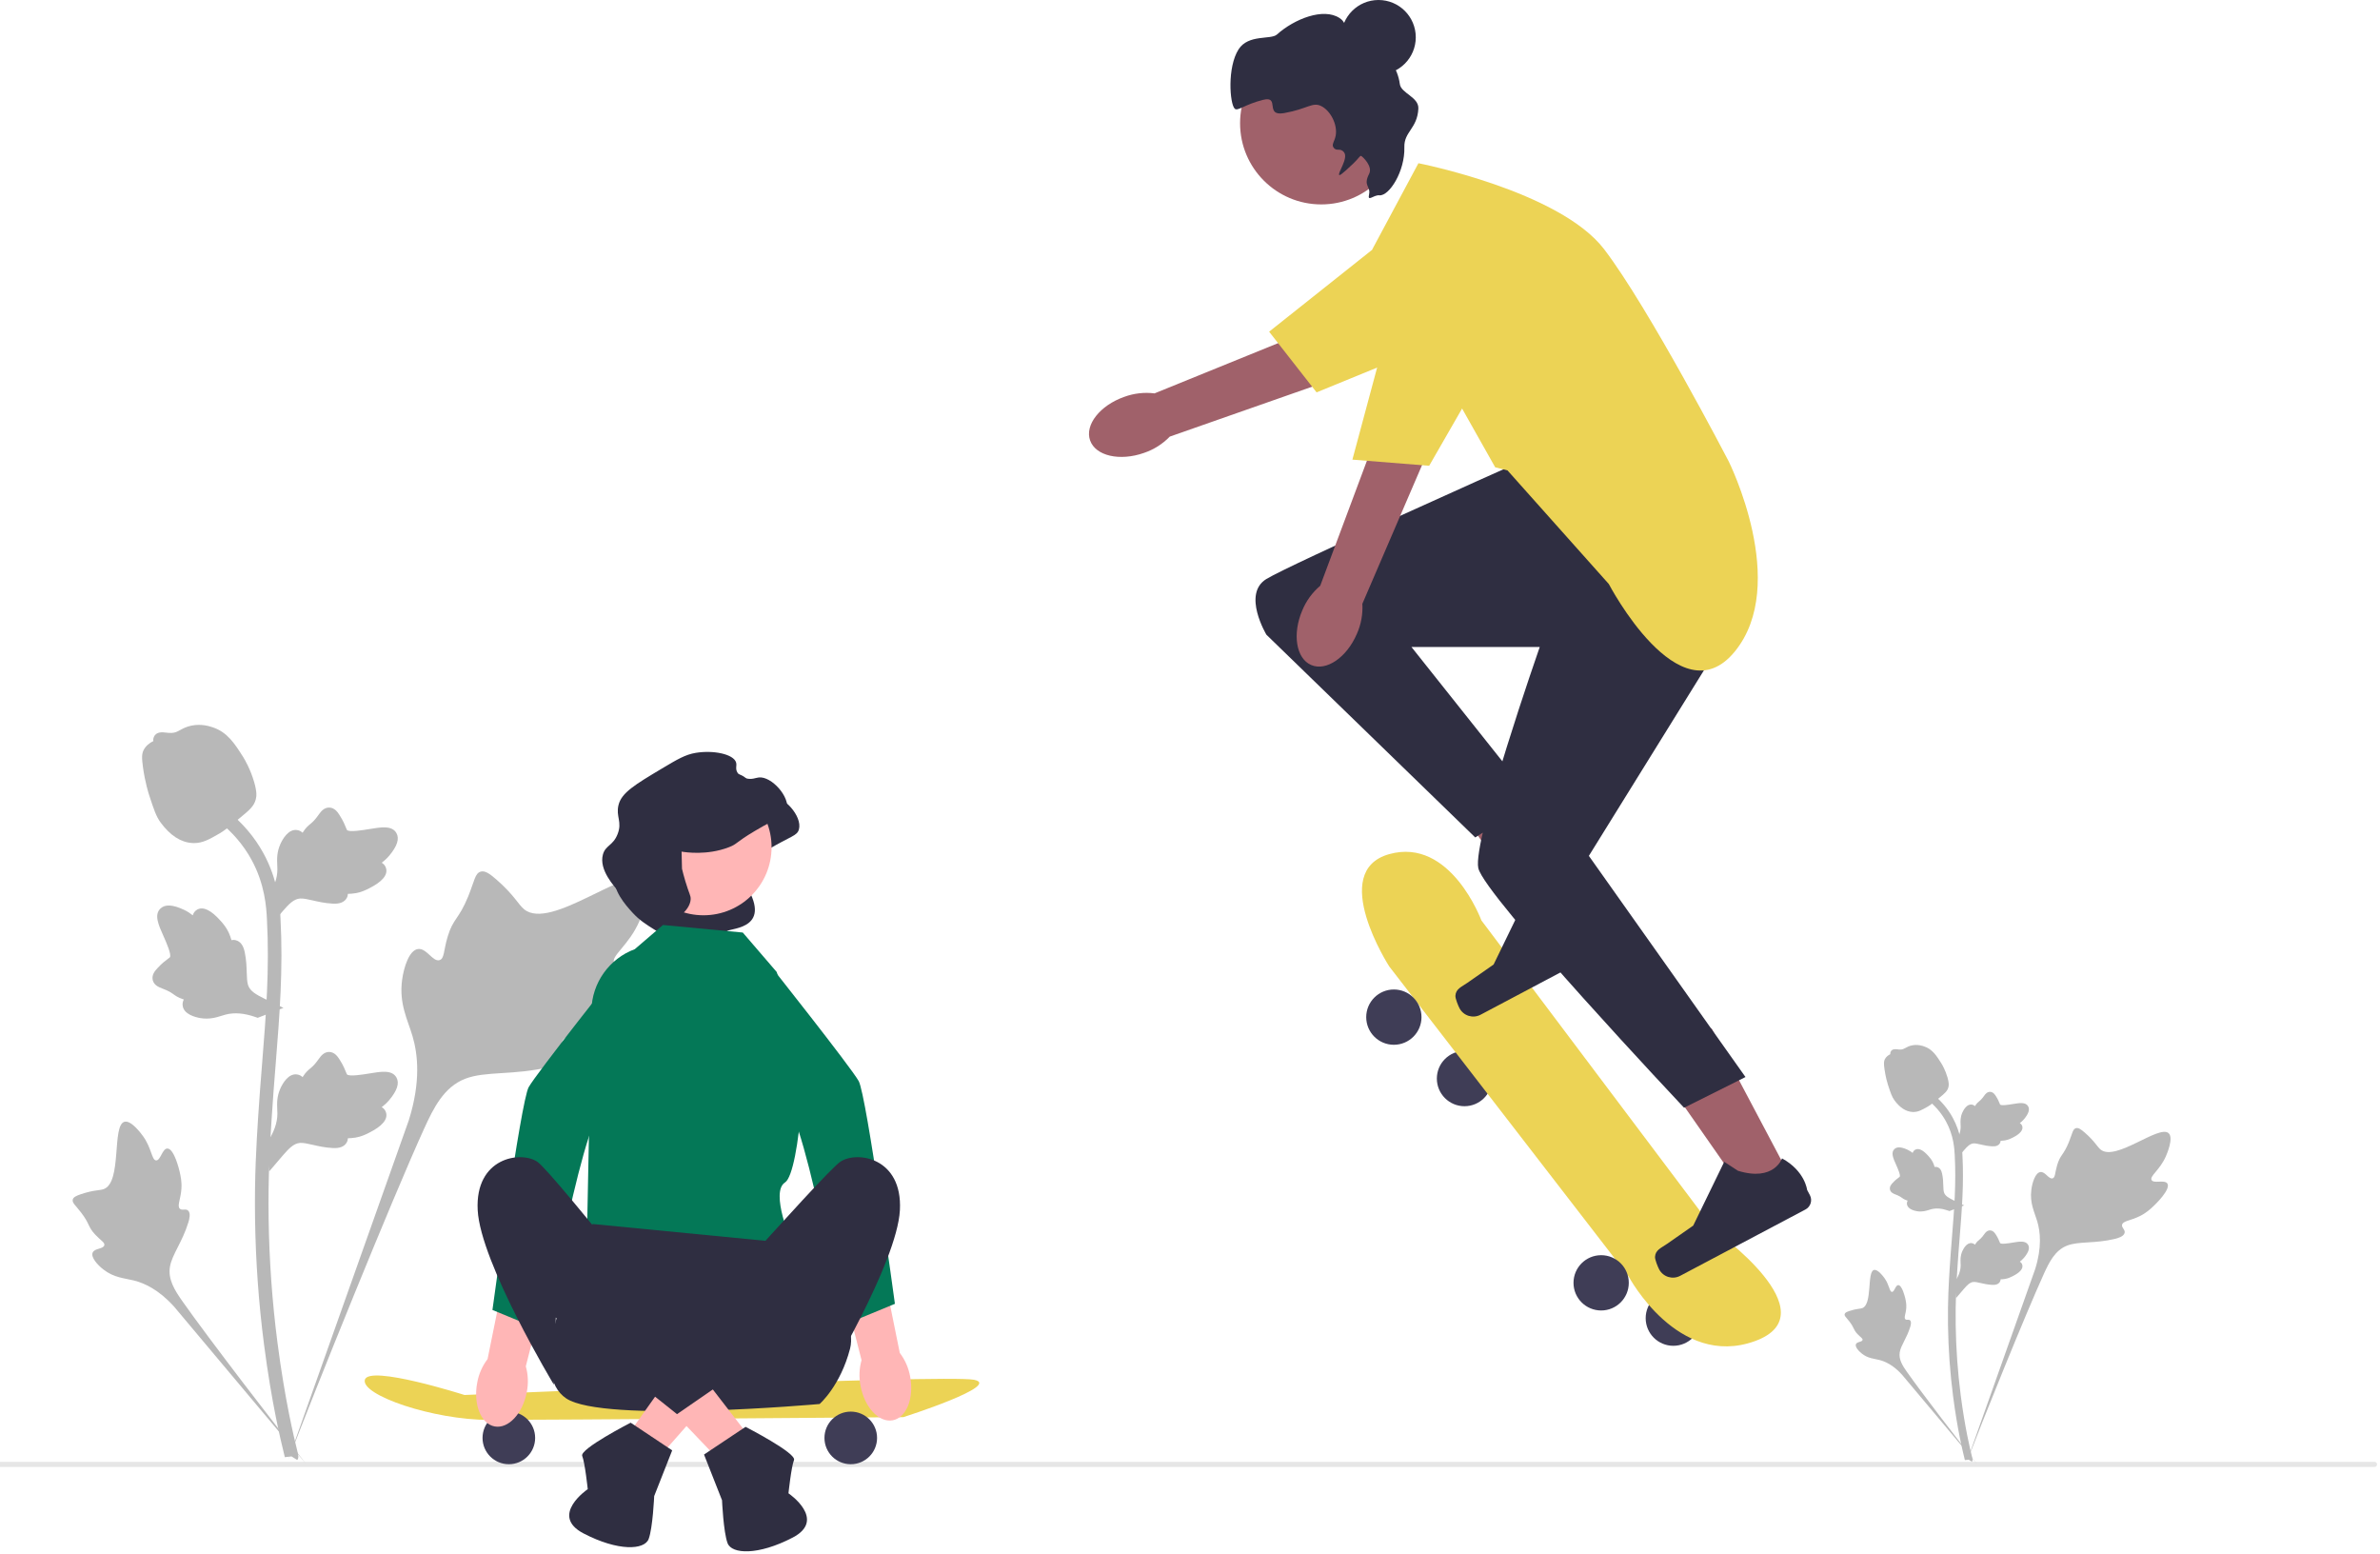 <svg width="775" height="506" viewBox="0 0 775 506" fill="none" xmlns="http://www.w3.org/2000/svg">
<g clip-path="url(#clip0_501_2)">
<path d="M774.04 476.742C774.04 477.206 773.664 477.582 773.2 477.582H0V475.902H773.2C773.664 475.902 774.04 476.278 774.04 476.742Z" fill="#E6E6E6"/>
<path d="M476.882 360.138C481.852 360.138 485.882 356.108 485.882 351.138C485.882 346.167 481.852 342.138 476.882 342.138C471.911 342.138 467.882 346.167 467.882 351.138C467.882 356.108 471.911 360.138 476.882 360.138Z" fill="#3F3D56"/>
<path d="M544.882 438.138C549.852 438.138 553.882 434.108 553.882 429.138C553.882 424.167 549.852 420.138 544.882 420.138C539.911 420.138 535.882 424.167 535.882 429.138C535.882 434.108 539.911 438.138 544.882 438.138Z" fill="#3F3D56"/>
<path d="M452.382 314.638L530.382 415.638C530.382 415.638 546.382 445.638 571.382 436.638C596.382 427.638 558.382 400.638 558.382 400.638L482.382 299.638C482.382 299.638 472.382 272.496 452.382 278.067C432.382 283.638 452.382 314.638 452.382 314.638Z" fill="#ECD355"/>
<path d="M584.23 385.598L571.051 392.573L537.876 345.063L557.326 334.769L584.23 385.598Z" fill="#A0616A"/>
<path d="M538.923 409.199C538.879 410.107 539.843 412.452 540.268 413.256C541.576 415.726 544.638 416.668 547.108 415.361L587.918 393.758C589.603 392.866 590.246 390.777 589.354 389.091L588.454 387.392C588.454 387.392 587.77 381.217 580.282 377.124C580.282 377.124 577.725 384.786 565.92 381.154L561.461 378.235L551.363 399.008L542.825 404.967C540.957 406.27 539.035 406.924 538.923 409.199Z" fill="#2F2E41"/>
<path d="M519.23 300.598L506.051 307.573L472.876 260.063L492.326 249.769L519.23 300.598Z" fill="#A0616A"/>
<path d="M473.923 324.199C473.879 325.107 474.843 327.452 475.268 328.256C476.576 330.726 479.638 331.668 482.109 330.361L522.918 308.758C524.603 307.866 525.246 305.777 524.354 304.091L523.454 302.392C523.454 302.392 522.77 296.217 515.282 292.124C515.282 292.124 512.725 299.786 500.92 296.154L496.461 293.235L486.363 314.008L477.825 319.967C475.957 321.27 474.035 321.924 473.923 324.199Z" fill="#2F2E41"/>
<path d="M705.784 385.348C704.94 383.924 701.287 385.449 700.616 384.157C699.947 382.869 703.34 380.908 705.279 376.427C705.629 375.619 707.832 370.526 706.201 368.955C703.109 365.977 688.961 378.268 684.01 374.246C682.924 373.363 682.165 371.601 678.876 368.74C677.568 367.602 676.777 367.088 676.011 367.279C674.925 367.55 674.839 369.004 673.674 371.863C671.927 376.15 670.894 375.891 669.876 379.312C669.12 381.851 669.293 383.327 668.403 383.615C667.145 384.022 665.987 381.329 664.392 381.57C662.765 381.816 661.781 384.952 661.471 387.3C660.888 391.706 662.506 394.613 663.403 397.67C664.377 400.993 664.956 406.045 662.705 413.198L640.428 475.964C645.346 463.085 659.586 427.779 665.57 414.659C667.297 410.871 669.205 407.03 673.121 405.514C676.891 404.054 682.07 404.925 688.671 403.335C689.442 403.149 691.582 402.605 691.851 401.346C692.074 400.306 690.815 399.725 691.008 398.751C691.268 397.444 693.743 397.428 696.784 395.92C698.928 394.857 700.264 393.592 701.413 392.505C701.76 392.177 706.908 387.243 705.784 385.348Z" fill="#B8B8B8"/>
<path d="M618.139 418.391C617.197 418.394 616.891 420.627 616.063 420.584C615.238 420.541 615.255 418.309 613.615 416.064C613.319 415.66 611.455 413.109 610.214 413.456C607.86 414.114 609.81 424.604 606.407 425.874C605.661 426.153 604.577 426.017 602.224 426.805C601.288 427.119 600.807 427.359 600.68 427.79C600.5 428.401 601.188 428.863 602.255 430.26C603.856 432.354 603.43 432.787 604.816 434.273C605.844 435.377 606.618 435.718 606.503 436.237C606.339 436.972 604.683 436.764 604.342 437.616C603.993 438.486 605.248 439.873 606.311 440.703C608.305 442.261 610.199 442.305 611.958 442.747C613.87 443.228 616.517 444.401 619.378 447.57L643.756 476.614C638.854 470.484 625.635 453.308 620.922 446.585C619.561 444.645 618.226 442.6 618.612 440.24C618.983 437.969 620.905 435.679 622.029 431.98C622.161 431.548 622.511 430.341 621.971 429.845C621.525 429.436 620.876 429.886 620.454 429.51C619.887 429.005 620.593 427.786 620.731 425.858C620.828 424.499 620.593 423.479 620.39 422.601C620.329 422.336 619.393 418.386 618.139 418.391Z" fill="#B8B8B8"/>
<path d="M636.939 422.611L636.371 417.542L636.63 417.158C637.831 415.381 638.443 413.646 638.45 411.999C638.451 411.738 638.439 411.476 638.427 411.209C638.378 410.152 638.317 408.838 639.002 407.306C639.386 406.452 640.465 404.474 642.088 404.719C642.525 404.78 642.855 404.981 643.106 405.216C643.142 405.157 643.18 405.098 643.221 405.035C643.726 404.264 644.126 403.933 644.512 403.615C644.808 403.371 645.114 403.119 645.593 402.521C645.804 402.26 645.968 402.03 646.106 401.836C646.526 401.251 647.074 400.554 648.041 400.566C649.073 400.615 649.614 401.469 649.973 402.034C650.613 403.043 650.903 403.769 651.095 404.252C651.164 404.428 651.244 404.626 651.284 404.687C651.617 405.177 654.323 404.719 655.342 404.553C657.631 404.171 659.612 403.84 660.428 405.284C661.013 406.317 660.579 407.683 659.098 409.452C658.637 410.003 658.146 410.421 657.711 410.749C658.072 410.964 658.395 411.295 658.526 411.813C658.834 413.042 657.778 414.273 655.388 415.477C654.795 415.778 653.996 416.179 652.876 416.373C652.349 416.463 651.874 416.485 651.468 416.497C651.459 416.732 651.404 416.987 651.261 417.249C650.841 418.02 649.968 418.387 648.651 418.299C647.202 418.223 646.009 417.946 644.957 417.704C644.038 417.493 643.247 417.315 642.625 417.356C641.472 417.449 640.584 418.372 639.541 419.569L636.939 422.611Z" fill="#B8B8B8"/>
<path d="M639.572 392.435L634.814 394.269L634.377 394.116C632.354 393.406 630.52 393.254 628.925 393.665C628.671 393.73 628.421 393.808 628.166 393.888C627.156 394.203 625.9 394.596 624.245 394.321C623.321 394.166 621.135 393.624 620.96 391.992C620.908 391.554 621.019 391.184 621.182 390.882C621.116 390.861 621.05 390.839 620.978 390.816C620.104 390.523 619.683 390.22 619.278 389.928C618.966 389.703 618.644 389.471 617.945 389.159C617.638 389.022 617.374 388.921 617.152 388.837C616.48 388.579 615.666 388.226 615.433 387.288C615.218 386.276 615.907 385.537 616.363 385.046C617.176 384.172 617.806 383.707 618.223 383.399C618.376 383.286 618.548 383.159 618.597 383.105C618.986 382.659 617.857 380.158 617.437 379.214C616.487 377.096 615.665 375.264 616.855 374.108C617.705 373.281 619.136 373.354 621.223 374.338C621.873 374.644 622.402 375.013 622.83 375.351C622.947 374.947 623.184 374.551 623.653 374.293C624.763 373.683 626.222 374.392 627.992 376.398C628.434 376.896 629.025 377.567 629.496 378.601C629.717 379.088 629.859 379.542 629.974 379.931C630.203 379.88 630.464 379.869 630.753 379.941C631.605 380.151 632.182 380.903 632.431 382.199C632.725 383.62 632.76 384.844 632.793 385.923C632.822 386.866 632.85 387.677 633.048 388.267C633.43 389.359 634.548 389.984 635.97 390.689L639.572 392.435Z" fill="#B8B8B8"/>
<path d="M636.939 377.504L636.371 372.435L636.63 372.051C637.831 370.275 638.443 368.539 638.45 366.892C638.451 366.631 638.439 366.369 638.427 366.102C638.378 365.045 638.317 363.731 639.002 362.199C639.386 361.345 640.465 359.367 642.088 359.612C642.525 359.673 642.855 359.874 643.106 360.109C643.142 360.05 643.18 359.991 643.221 359.928C643.726 359.157 644.126 358.827 644.512 358.508C644.808 358.264 645.114 358.012 645.593 357.414C645.804 357.153 645.968 356.923 646.106 356.729C646.526 356.144 647.074 355.447 648.041 355.459C649.073 355.508 649.614 356.362 649.973 356.927C650.613 357.936 650.903 358.663 651.095 359.145C651.164 359.321 651.244 359.519 651.284 359.58C651.617 360.07 654.323 359.612 655.342 359.446C657.631 359.064 659.612 358.733 660.428 360.177C661.013 361.21 660.579 362.576 659.098 364.345C658.637 364.896 658.146 365.314 657.711 365.642C658.072 365.857 658.395 366.188 658.526 366.707C658.834 367.935 657.778 369.166 655.388 370.37C654.795 370.671 653.996 371.072 652.876 371.266C652.349 371.356 651.874 371.378 651.468 371.391C651.459 371.625 651.404 371.88 651.261 372.142C650.841 372.913 649.968 373.28 648.651 373.192C647.202 373.116 646.009 372.839 644.957 372.597C644.038 372.387 643.247 372.208 642.625 372.249C641.472 372.342 640.584 373.265 639.541 374.462L636.939 377.504Z" fill="#B8B8B8"/>
<path d="M642.124 475.882L641.062 475.216L639.824 475.358C639.804 475.243 639.737 474.979 639.635 474.565C639.081 472.299 637.391 465.403 635.982 454.542C634.998 446.961 634.441 439.166 634.326 431.372C634.211 423.565 634.581 417.655 634.877 412.905C635.101 409.323 635.372 405.911 635.639 402.588C636.349 393.709 637.018 385.323 636.52 376.038C636.41 373.965 636.179 369.651 633.658 365.06C632.196 362.397 630.182 360.033 627.671 358.036L629.232 356.074C632.004 358.281 634.232 360.9 635.856 363.856C638.65 368.946 638.902 373.647 639.023 375.906C639.53 385.355 638.853 393.822 638.136 402.786C637.872 406.097 637.6 409.494 637.378 413.062C637.084 417.768 636.718 423.626 636.832 431.333C636.945 439.034 637.495 446.733 638.466 454.219C639.858 464.943 641.523 471.736 642.07 473.968C642.361 475.16 642.423 475.409 642.124 475.882Z" fill="#B8B8B8"/>
<path d="M623.075 362.018C622.972 362.018 622.868 362.015 622.763 362.008C620.629 361.893 618.653 360.616 616.889 358.212C616.061 357.082 615.638 355.792 614.794 353.22C614.663 352.824 614.027 350.812 613.64 348.044C613.387 346.236 613.418 345.48 613.777 344.812C614.175 344.068 614.818 343.549 615.543 343.199C615.511 342.959 615.536 342.712 615.64 342.46C616.068 341.415 617.203 341.552 617.817 341.618C618.128 341.657 618.516 341.708 618.935 341.686C619.593 341.655 619.946 341.459 620.482 341.165C620.995 340.884 621.633 340.534 622.578 340.34C624.443 339.951 626.006 340.48 626.521 340.654C629.231 341.557 630.567 343.664 632.114 346.104C632.422 346.593 633.481 348.375 634.179 350.817C634.683 352.579 634.612 353.362 634.461 353.944C634.152 355.141 633.424 355.826 631.575 357.339C629.645 358.922 628.676 359.715 627.844 360.197C625.907 361.315 624.69 362.018 623.075 362.018Z" fill="#B8B8B8"/>
<path d="M209.098 315.627C207.608 313.116 201.166 315.805 199.981 313.526C198.801 311.255 204.787 307.795 208.207 299.891C208.824 298.465 212.71 289.483 209.833 286.711C204.379 281.458 179.424 303.138 170.69 296.043C168.773 294.486 167.434 291.378 161.634 286.331C159.326 284.324 157.931 283.417 156.58 283.754C154.664 284.233 154.512 286.798 152.457 291.84C149.376 299.403 147.553 298.946 145.757 304.98C144.425 309.459 144.729 312.063 143.161 312.57C140.941 313.288 138.898 308.537 136.086 308.963C133.215 309.397 131.48 314.928 130.932 319.07C129.903 326.842 132.758 331.97 134.34 337.363C136.059 343.223 137.079 352.136 133.109 364.753L93.814 475.467C102.489 452.749 127.608 390.472 138.162 367.329C141.21 360.649 144.574 353.872 151.482 351.198C158.133 348.623 167.267 350.16 178.911 347.355C180.271 347.027 184.045 346.067 184.52 343.847C184.913 342.012 182.693 340.988 183.034 339.269C183.492 336.964 187.857 336.935 193.222 334.275C197.004 332.4 199.361 330.169 201.387 328.251C201.998 327.673 211.08 318.97 209.098 315.627Z" fill="#B8B8B8"/>
<path d="M54.498 373.912C52.836 373.918 52.297 377.856 50.836 377.78C49.381 377.704 49.41 373.768 46.518 369.809C45.996 369.095 42.709 364.596 40.518 365.208C36.366 366.369 39.806 384.873 33.804 387.112C32.487 387.604 30.575 387.364 26.425 388.755C24.773 389.308 23.926 389.732 23.702 390.492C23.384 391.57 24.599 392.385 26.481 394.848C29.303 398.543 28.553 399.306 30.997 401.928C32.81 403.874 34.176 404.476 33.973 405.392C33.685 406.689 30.764 406.321 30.161 407.824C29.546 409.358 31.76 411.806 33.635 413.27C37.152 416.017 40.493 416.096 43.596 416.875C46.968 417.722 51.637 419.793 56.684 425.382L99.686 476.613C91.038 465.801 67.72 435.503 59.407 423.645C57.007 420.222 54.652 416.616 55.332 412.453C55.988 408.446 59.378 404.407 61.361 397.882C61.592 397.12 62.21 394.991 61.258 394.117C60.47 393.395 59.327 394.189 58.582 393.526C57.582 392.636 58.828 390.485 59.07 387.085C59.241 384.687 58.826 382.887 58.469 381.339C58.362 380.872 56.711 373.904 54.498 373.912Z" fill="#B8B8B8"/>
<path d="M87.66 381.356L86.658 372.416L87.116 371.738C89.233 368.604 90.312 365.544 90.325 362.639C90.327 362.177 90.306 361.715 90.284 361.244C90.198 359.379 90.09 357.061 91.299 354.359C91.976 352.853 93.88 349.365 96.742 349.796C97.513 349.904 98.095 350.258 98.538 350.673C98.603 350.569 98.669 350.465 98.741 350.353C99.632 348.993 100.338 348.411 101.018 347.85C101.54 347.418 102.08 346.973 102.926 345.92C103.297 345.458 103.586 345.052 103.83 344.711C104.57 343.68 105.537 342.449 107.242 342.471C109.064 342.557 110.018 344.064 110.65 345.061C111.779 346.839 112.291 348.122 112.63 348.972C112.753 349.283 112.893 349.632 112.964 349.74C113.551 350.604 118.323 349.796 120.121 349.503C124.16 348.829 127.654 348.247 129.094 350.794C130.125 352.615 129.359 355.024 126.747 358.145C125.934 359.116 125.068 359.854 124.3 360.433C124.936 360.813 125.506 361.395 125.737 362.311C126.281 364.477 124.419 366.649 120.203 368.773C119.156 369.304 117.747 370.012 115.772 370.353C114.842 370.512 114.004 370.551 113.288 370.573C113.273 370.987 113.176 371.436 112.923 371.898C112.183 373.258 110.642 373.905 108.319 373.75C105.764 373.616 103.66 373.128 101.803 372.701C100.182 372.33 98.786 372.014 97.69 372.088C95.656 372.252 94.089 373.879 92.251 375.99L87.66 381.356Z" fill="#B8B8B8"/>
<path d="M92.305 328.128L83.911 331.364L83.14 331.093C79.571 329.84 76.337 329.572 73.524 330.297C73.076 330.412 72.635 330.55 72.185 330.69C70.403 331.247 68.189 331.939 65.268 331.455C63.639 331.182 59.782 330.225 59.474 327.347C59.383 326.575 59.577 325.921 59.866 325.388C59.749 325.352 59.632 325.313 59.505 325.273C57.964 324.755 57.221 324.221 56.506 323.705C55.956 323.309 55.389 322.9 54.156 322.349C53.615 322.107 53.149 321.93 52.757 321.781C51.571 321.327 50.136 320.703 49.725 319.048C49.346 317.264 50.561 315.96 51.365 315.095C52.799 313.552 53.91 312.732 54.646 312.188C54.916 311.991 55.218 311.766 55.305 311.67C55.991 310.883 54 306.472 53.26 304.807C51.584 301.072 50.134 297.839 52.233 295.801C53.733 294.341 56.257 294.471 59.938 296.206C61.084 296.746 62.018 297.396 62.772 297.993C62.978 297.281 63.398 296.582 64.224 296.126C66.182 295.05 68.755 296.301 71.879 299.84C72.658 300.718 73.7 301.902 74.531 303.725C74.921 304.585 75.171 305.385 75.374 306.073C75.779 305.982 76.237 305.962 76.748 306.089C78.251 306.461 79.269 307.787 79.707 310.073C80.226 312.579 80.288 314.738 80.346 316.642C80.397 318.304 80.447 319.735 80.796 320.777C81.471 322.702 83.442 323.805 85.95 325.048L92.305 328.128Z" fill="#B8B8B8"/>
<path d="M87.66 301.79L86.658 292.85L87.116 292.173C89.233 289.039 90.312 285.978 90.325 283.073C90.327 282.611 90.306 282.149 90.284 281.679C90.198 279.814 90.09 277.496 91.299 274.794C91.976 273.287 93.88 269.799 96.742 270.231C97.513 270.339 98.095 270.693 98.538 271.107C98.603 271.004 98.669 270.9 98.741 270.788C99.632 269.428 100.338 268.845 101.018 268.284C101.54 267.852 102.08 267.408 102.926 266.355C103.297 265.893 103.586 265.487 103.83 265.146C104.57 264.114 105.537 262.884 107.242 262.906C109.064 262.992 110.018 264.498 110.65 265.496C111.779 267.274 112.291 268.556 112.63 269.406C112.753 269.717 112.893 270.067 112.964 270.175C113.551 271.038 118.323 270.231 120.121 269.937C124.16 269.264 127.654 268.681 129.094 271.228C130.125 273.05 129.359 275.458 126.747 278.579C125.934 279.551 125.068 280.289 124.3 280.867C124.936 281.247 125.506 281.83 125.737 282.745C126.281 284.912 124.419 287.083 120.203 289.207C119.156 289.738 117.747 290.446 115.772 290.787C114.842 290.947 114.004 290.986 113.288 291.007C113.273 291.422 113.176 291.871 112.923 292.333C112.183 293.692 110.642 294.34 108.319 294.184C105.764 294.051 103.66 293.563 101.803 293.135C100.182 292.764 98.786 292.449 97.69 292.522C95.656 292.686 94.089 294.314 92.251 296.425L87.66 301.79Z" fill="#B8B8B8"/>
<path d="M96.806 475.322L94.933 474.148L92.748 474.398C92.714 474.195 92.595 473.729 92.416 472.999C91.438 469.002 88.457 456.838 85.971 437.68C84.236 424.307 83.254 410.558 83.051 396.81C82.848 383.039 83.5 372.615 84.022 364.236C84.417 357.916 84.896 351.899 85.367 346.037C86.618 330.376 87.799 315.582 86.921 299.205C86.727 295.549 86.319 287.938 81.872 279.84C79.293 275.144 75.74 270.974 71.311 267.451L74.066 263.989C78.954 267.883 82.885 272.502 85.749 277.716C90.678 286.695 91.123 294.988 91.337 298.972C92.23 315.639 91.037 330.574 89.772 346.386C89.306 352.227 88.826 358.218 88.434 364.512C87.916 372.813 87.27 383.147 87.471 396.741C87.67 410.325 88.641 423.906 90.353 437.11C92.809 456.026 95.746 468.009 96.711 471.946C97.225 474.048 97.333 474.489 96.806 475.322Z" fill="#B8B8B8"/>
<path d="M63.205 274.475C63.024 274.475 62.84 274.47 62.655 274.457C58.891 274.254 55.405 272.001 52.292 267.762C50.834 265.768 50.087 263.493 48.597 258.956C48.367 258.257 47.244 254.708 46.562 249.826C46.115 246.636 46.171 245.302 46.804 244.124C47.505 242.812 48.641 241.896 49.918 241.279C49.862 240.856 49.907 240.42 50.091 239.976C50.844 238.132 52.847 238.374 53.931 238.491C54.479 238.56 55.163 238.65 55.901 238.611C57.062 238.555 57.686 238.21 58.632 237.692C59.536 237.196 60.66 236.578 62.329 236.237C65.618 235.551 68.374 236.483 69.283 236.79C74.064 238.383 76.421 242.099 79.149 246.403C79.693 247.266 81.56 250.409 82.792 254.717C83.681 257.825 83.556 259.206 83.288 260.234C82.745 262.345 81.46 263.553 78.199 266.221C74.793 269.014 73.084 270.413 71.616 271.263C68.2 273.236 66.054 274.475 63.205 274.475Z" fill="#B8B8B8"/>
<path d="M566.383 199.638L517.383 278.638L568.383 350.638L548.383 360.638C548.383 360.638 483.383 291.638 481.383 282.638C479.383 273.638 501.383 210.638 501.383 210.638H459.615L499.383 260.638L480.383 272.638L412.383 206.638C412.383 206.638 404.383 193.346 412.383 188.492C420.383 183.638 492.119 151.638 492.119 151.638L566.383 199.638Z" fill="#2F2E41"/>
<path d="M453.882 340.138C458.852 340.138 462.882 336.108 462.882 331.138C462.882 326.167 458.852 322.138 453.882 322.138C448.911 322.138 444.882 326.167 444.882 331.138C444.882 336.108 448.911 340.138 453.882 340.138Z" fill="#3F3D56"/>
<path d="M521.382 426.638C526.352 426.638 530.382 422.608 530.382 417.638C530.382 412.667 526.352 408.638 521.382 408.638C516.411 408.638 512.382 412.667 512.382 417.638C512.382 422.608 516.411 426.638 521.382 426.638Z" fill="#3F3D56"/>
<path d="M446.882 81.138L461.882 53.138C461.882 53.138 507.827 62.138 522.354 81.138C536.882 100.138 562.882 150.138 562.882 150.138C562.882 150.138 582.882 190.138 564.882 212.138C546.882 234.138 523.882 190.138 523.882 190.138L490.882 153.138L486.882 152.138L446.882 81.138Z" fill="#ECD355"/>
<path d="M424.062 198.725C425.341 195.622 427.344 192.87 429.905 190.7L451.566 132.728L468.327 139.184L443.624 196.574C443.82 199.924 443.211 203.272 441.848 206.338C438.543 214.058 431.883 218.61 426.971 216.507C422.059 214.404 420.756 206.443 424.062 198.725Z" fill="#A0616A"/>
<path d="M458.382 82.638L497.882 95.138L465.382 151.638L440.382 149.638L458.382 82.638Z" fill="#ECD355"/>
<path d="M366.086 129.2C369.236 128.041 372.618 127.653 375.948 128.069L433.281 104.768L439.875 121.475L380.912 142.142C378.579 144.554 375.703 146.372 372.524 147.445C364.603 150.238 356.744 148.417 354.967 143.379C353.19 138.34 358.168 131.991 366.086 129.2Z" fill="#A0616A"/>
<path d="M460.883 70.138L489.92 102.696L428.716 127.738L413.265 107.983L460.883 70.138Z" fill="#ECD355"/>
<path d="M225.889 283.514C225.922 283.519 225.97 283.527 226.029 283.537C227.183 283.728 234.162 284.805 241.197 282.125C244.177 280.99 243.161 280.707 249.798 276.759C257.581 272.132 259.578 272.164 260.157 270.006C261.314 265.698 255.135 258.924 251.046 259.37C249.969 259.488 248.816 260.13 247.022 259.694C246.628 259.599 244.903 259.18 244.062 257.752C243.312 256.479 243.947 255.56 243.646 254.515C242.854 251.773 236.252 250.404 230.465 251.371C227.136 251.927 224.547 253.446 219.505 256.46C210.728 261.705 206.34 264.328 205.354 268.346C204.419 272.155 206.663 273.796 205.031 277.873C203.512 281.67 201.099 281.416 200.268 284.487C198.932 289.429 203.892 294.853 205.958 297.112C208.223 299.589 210.389 300.949 213.265 302.754C216.875 305.019 218.68 306.152 220.85 306.037C224.784 305.828 236.476 306.539 236.628 303.283C236.685 302.063 250.865 303.062 243.883 289.925C243.026 288.314 226.25 290.035 226.028 289.11" fill="#2F2E41"/>
<path d="M229.082 297.979C241.323 297.979 251.247 288.055 251.247 275.813C251.247 263.572 241.323 253.648 229.082 253.648C216.84 253.648 206.916 263.572 206.916 275.813C206.916 288.055 216.84 297.979 229.082 297.979Z" fill="#FFB6B6"/>
<path d="M151.269 454.155C151.269 454.155 120.166 444.238 118.814 449.196C117.461 454.155 140.901 462.269 159.383 462.269C177.864 462.269 294.162 461.367 294.162 461.367C294.162 461.367 326.618 451 317.151 449.196C307.685 447.393 151.269 454.155 151.269 454.155Z" fill="#ECD355"/>
<path d="M165.693 476.693C170.424 476.693 174.258 472.859 174.258 468.129C174.258 463.398 170.424 459.564 165.693 459.564C160.963 459.564 157.129 463.398 157.129 468.129C157.129 472.859 160.963 476.693 165.693 476.693Z" fill="#3F3D56"/>
<path d="M277.033 476.693C281.763 476.693 285.598 472.859 285.598 468.129C285.598 463.398 281.763 459.564 277.033 459.564C272.303 459.564 268.469 463.398 268.469 468.129C268.469 472.859 272.303 476.693 277.033 476.693Z" fill="#3F3D56"/>
<path d="M241.873 303.598L215.882 301.138L206.714 309.007C198.368 312.103 192.766 319.988 192.589 328.887L191.162 400.739L257.876 404.796C257.876 404.796 250.663 388.117 255.622 384.962C260.58 381.806 263.611 338.533 259.453 331.546C255.295 324.559 252.917 316.445 252.917 316.445L241.873 303.598Z" fill="#047857"/>
<path d="M192.965 398.485L184.851 418.769C184.851 418.769 172.23 447.168 184.4 455.282C196.571 463.395 266.891 457.085 266.891 457.085C266.891 457.085 273.652 451.225 276.808 439.054C279.963 426.883 260.129 407.5 260.129 407.5L257.875 404.796L192.965 398.485Z" fill="#2F2E41"/>
<path d="M280.232 451.237C281.56 458.242 286.25 463.235 290.707 462.389C295.165 461.543 297.701 455.18 296.372 448.173C295.88 445.367 294.723 442.719 292.997 440.452L286.997 410.844L273.163 413.956L280.547 442.814C279.771 445.556 279.663 448.445 280.232 451.237Z" fill="#FFB6B6"/>
<path d="M240.903 349.459C240.903 349.459 245.264 354.547 253.348 355.686C261.432 356.824 274.066 431.631 274.066 431.631L291.411 424.472C291.411 424.472 282.185 356.528 279.613 351.943C277.042 347.359 249.882 313.138 249.882 313.138L240.903 349.459Z" fill="#047857"/>
<path d="M171.533 453.237C170.205 460.242 165.515 465.235 161.057 464.389C156.6 463.543 154.063 457.18 155.392 450.173C155.885 447.367 157.042 444.719 158.768 442.452L164.768 412.844L178.602 415.956L171.218 444.814C171.994 447.556 172.102 450.445 171.533 453.237Z" fill="#FFB6B6"/>
<path d="M210.861 351.459C210.861 351.459 206.5 356.547 198.416 357.686C190.332 358.824 177.699 433.631 177.699 433.631L160.354 426.472C160.354 426.472 169.58 358.528 172.151 353.943C174.723 349.359 201.883 315.138 201.883 315.138L210.861 351.459Z" fill="#047857"/>
<path d="M246.386 438.346L233.128 426.788L201.907 470.778L210.891 478.611L246.386 438.346Z" fill="#FFB6B6"/>
<path d="M268.243 450.774C268.243 450.774 292.134 411.107 293.035 393.977C293.937 376.848 279.062 374.594 273.652 378.201C268.243 381.807 209.882 448.138 209.882 448.138L228.127 460.391L267.602 428.954L268.243 450.774Z" fill="#2F2E41"/>
<path d="M200.93 440.597L213.711 428.513L246.682 471.207L238.021 479.396L200.93 440.597Z" fill="#FFB6B6"/>
<path d="M180.343 450.774C180.343 450.774 156.453 411.107 155.551 393.977C154.649 376.848 169.525 374.594 174.934 378.201C180.343 381.807 234.394 450.774 234.394 450.774L220.46 460.391L180.984 428.954L180.343 450.774Z" fill="#2F2E41"/>
<path d="M205.361 463.17C205.361 463.17 188.683 471.735 189.584 473.988C190.486 476.242 191.387 484.807 191.387 484.807C191.387 484.807 178.766 493.371 190.035 499.231C201.304 505.091 209.869 504.641 211.221 501.034C212.573 497.428 213.024 487.061 213.024 487.061L218.884 472.185L205.361 463.17Z" fill="#2F2E41"/>
<path d="M242.775 464.522C242.775 464.522 259.453 473.087 258.552 475.341C257.65 477.595 256.749 486.159 256.749 486.159C256.749 486.159 269.37 494.724 258.101 500.584C246.832 506.444 238.267 505.993 236.915 502.387C235.563 498.781 235.112 488.413 235.112 488.413L229.252 473.538L242.775 464.522Z" fill="#2F2E41"/>
<path d="M221.942 277.248C221.974 277.254 222.023 277.262 222.082 277.272C223.236 277.463 230.214 278.539 237.25 275.859C240.23 274.724 239.213 274.441 245.851 270.494C253.633 265.866 255.63 265.899 256.21 263.741C257.367 259.432 251.188 252.659 247.098 253.105C246.022 253.222 244.868 253.864 243.075 253.429C242.681 253.333 240.956 252.915 240.115 251.487C239.365 250.213 240 249.294 239.698 248.249C238.906 245.507 232.305 244.139 226.518 245.106C223.189 245.662 220.6 247.18 215.557 250.194C206.781 255.439 202.393 258.062 201.407 262.081C200.472 265.889 202.716 267.531 201.084 271.608C199.564 275.404 197.151 275.15 196.321 278.221C194.985 283.163 199.944 288.587 202.01 290.846C204.276 293.324 206.442 294.683 209.318 296.488C212.928 298.753 214.733 299.886 216.903 299.771C220.837 299.562 224.751 295.996 224.903 292.741C224.96 291.52 224.451 291.155 223.191 286.96C222.667 285.212 222.302 283.77 222.081 282.844" fill="#2F2E41"/>
<path d="M448.882 24.276C455.585 24.276 461.02 18.841 461.02 12.138C461.02 5.434 455.585 0 448.882 0C442.178 0 436.744 5.434 436.744 12.138C436.744 18.841 442.178 24.276 448.882 24.276Z" fill="#2F2E41"/>
<path d="M430.239 66.549C444.838 66.549 456.672 54.715 456.672 40.116C456.672 25.517 444.838 13.683 430.239 13.683C415.64 13.683 403.806 25.517 403.806 40.116C403.806 54.715 415.64 66.549 430.239 66.549Z" fill="#A0616A"/>
<path d="M449.196 63.581C452.363 63.864 457.532 55.764 457.302 47.918C457.154 42.871 461.535 41.879 461.861 35.37C462.051 31.577 456.225 30.395 455.825 27.353C455.1 21.841 451.544 18.133 451.1 17.682C447.268 13.79 444.563 15.055 440.057 10.544C437.344 7.829 438.039 7.085 436.211 5.88C430.938 2.404 421.462 6.171 415.796 11.247C413.835 13.003 406.526 11.084 403.333 16.043C399.571 21.886 400.444 33.802 402.058 35.375C403.038 36.33 405.276 33.996 411.342 32.498C416.958 31.111 411.66 37.97 418.152 36.819C425.83 35.458 427.333 33.122 430.208 34.523C433.248 36.004 435.623 40.59 434.933 44.194C434.591 45.983 433.599 46.981 434.158 47.89C435.179 49.551 436.351 47.922 437.661 49.589C439.184 51.527 435.399 56.5 436.111 56.981C436.255 57.078 436.69 57.065 440.776 53.136C442.407 51.566 442.885 50.603 443.204 50.751C443.721 50.99 447.108 54.145 445.815 56.637C443.802 60.514 446.378 60.635 445.815 63.245C445.234 65.938 447.184 63.401 449.196 63.581Z" fill="#2F2E41"/>
</g>
<defs>
<clipPath id="clip0_501_2">
<rect width="774.04" height="505.053" fill="white"/>
</clipPath>
</defs>
</svg>
